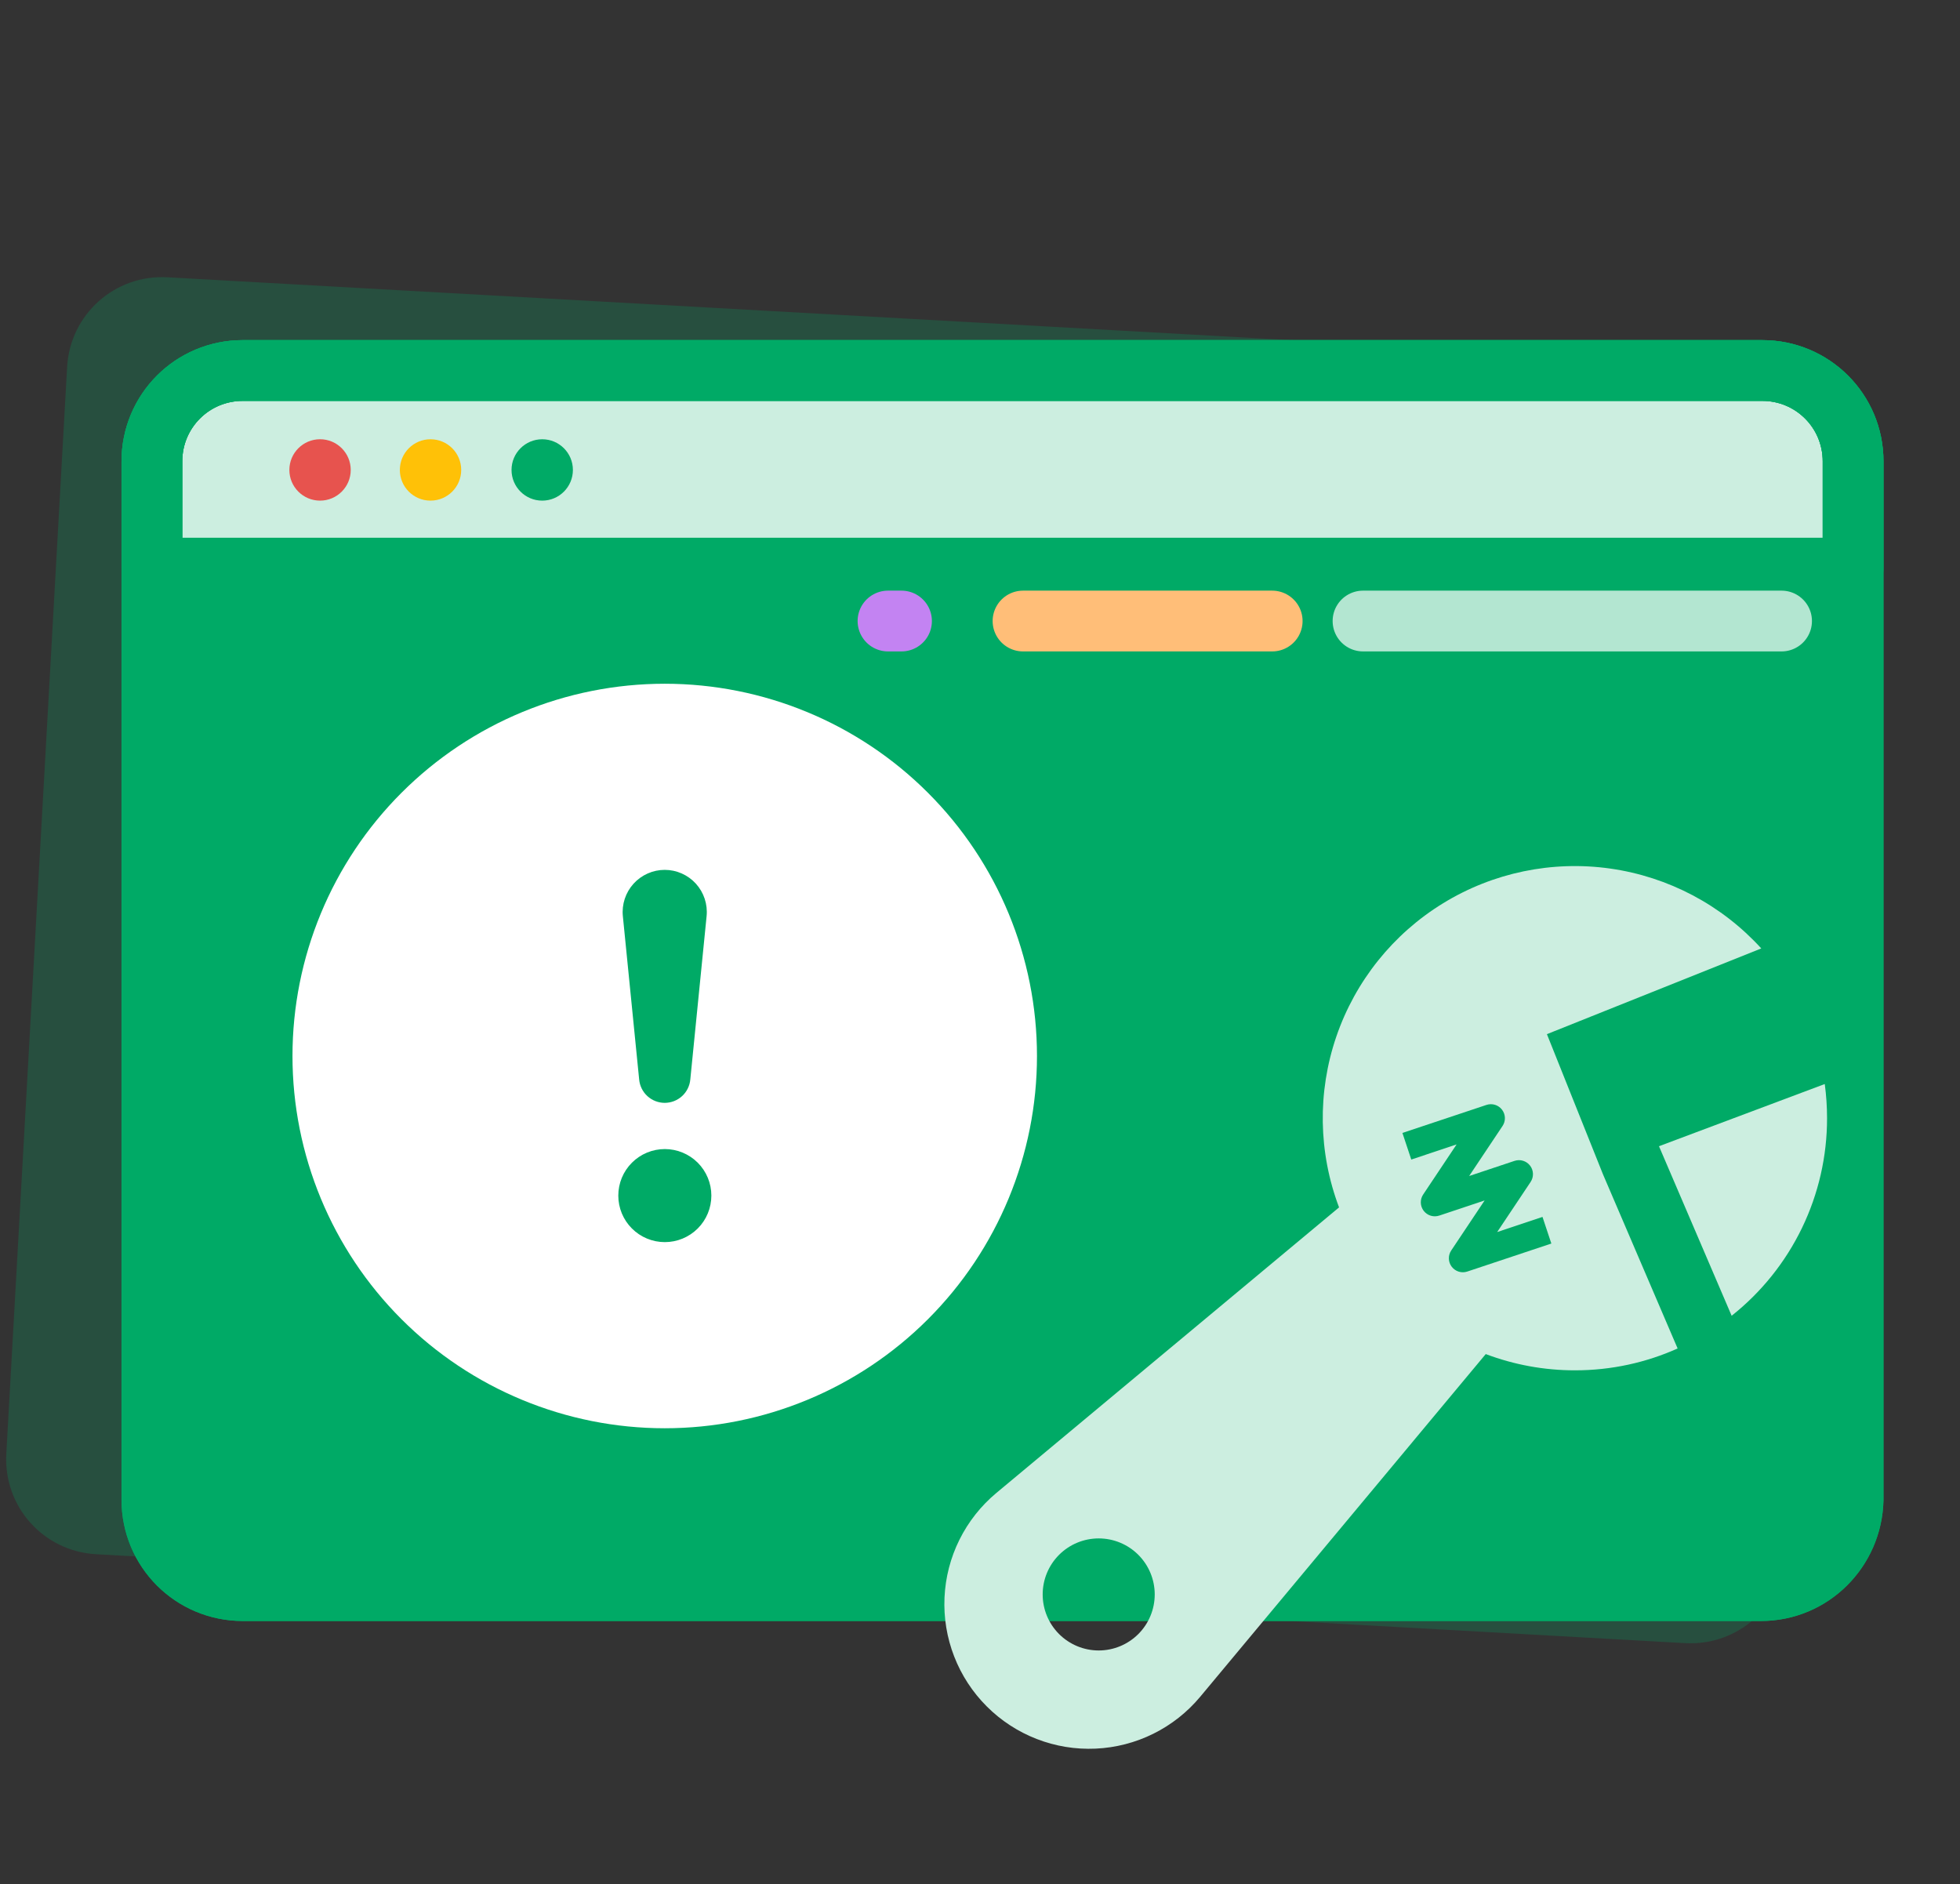 <svg width="129" height="124" viewBox="0 0 129 124" fill="none" xmlns="http://www.w3.org/2000/svg">
<rect x="0" y="0" width="129" height="124" fill="#333333" stroke="none"/>
<path d="M110.91 108.143L6.322 102.291C2.855 102.097 0.221 99.151 0.415 95.684L4.417 24.155C4.611 20.689 7.557 18.055 11.024 18.249L115.696 24.105C119.163 24.299 121.797 27.245 121.603 30.712L117.601 102.241C117.322 105.703 114.376 108.337 110.91 108.143Z" fill="#00AA66" fill-opacity="0.24"/>
<path d="M115.905 104.685H15.976C12.663 104.685 9.997 102.019 9.997 98.707V30.363C9.997 27.051 12.663 24.385 15.976 24.385H115.986C119.298 24.385 121.964 27.051 121.964 30.363V98.707C121.883 102.019 119.218 104.685 115.905 104.685Z" fill="#00AA66"/>
<path d="M121.883 37.392H9.997V30.363C9.997 27.051 12.663 24.385 15.976 24.385H115.986C119.298 24.385 121.964 27.051 121.964 30.363V37.392H121.883Z" fill="white" fill-opacity="0.8"/>
<path d="M115.905 104.685H15.976C12.663 104.685 9.997 102.019 9.997 98.707V30.363C9.997 27.051 12.663 24.385 15.976 24.385H115.986C119.298 24.385 121.964 27.051 121.964 30.363V98.707C121.883 102.019 119.218 104.685 115.905 104.685Z" stroke="#00AA66" stroke-width="4" stroke-miterlimit="10" stroke-linecap="round" stroke-linejoin="round"/>
<path d="M115.905 104.685H15.976C12.663 104.685 9.997 102.019 9.997 98.707V30.363C9.997 27.051 12.663 24.385 15.976 24.385H115.986C119.298 24.385 121.964 27.051 121.964 30.363V98.707C121.883 102.019 119.218 104.685 115.905 104.685Z" stroke="#00AA66" stroke-width="4" stroke-miterlimit="10" stroke-linecap="round" stroke-linejoin="round"/>
<path d="M121.883 37.392H9.997V30.363C9.997 27.051 12.663 24.385 15.976 24.385H115.986C119.298 24.385 121.964 27.051 121.964 30.363V37.392H121.883Z" stroke="#00AA66" stroke-width="4" stroke-miterlimit="10" stroke-linecap="round" stroke-linejoin="round"/>
<path d="M89.709 40.873H117.256" stroke="white" stroke-opacity="0.7" stroke-width="4" stroke-miterlimit="10" stroke-linecap="round" stroke-linejoin="round"/>
<path d="M67.332 40.873H83.731" stroke="#FFBE78" stroke-width="4" stroke-miterlimit="10" stroke-linecap="round" stroke-linejoin="round"/>
<path d="M58.445 40.873H59.334" stroke="#C383F2" stroke-width="4" stroke-miterlimit="10" stroke-linecap="round" stroke-linejoin="round"/>
<g clip-path="url(#clip0_7153_27444)">
<g clip-path="url(#clip1_7153_27444)">
<path d="M68.25 69.5C68.25 75.998 65.669 82.23 61.074 86.824C56.48 91.419 50.248 94 43.75 94C37.252 94 31.02 91.419 26.426 86.824C21.831 82.23 19.25 75.998 19.25 69.5C19.25 63.002 21.831 56.77 26.426 52.176C31.02 47.581 37.252 45 43.75 45C50.248 45 56.48 47.581 61.074 52.176C65.669 56.77 68.25 63.002 68.25 69.5V69.5ZM43.75 57.25C43.363 57.25 42.98 57.331 42.626 57.489C42.273 57.646 41.956 57.875 41.696 58.162C41.437 58.449 41.24 58.788 41.119 59.155C40.998 59.523 40.955 59.912 40.994 60.297L42.066 71.037C42.102 71.459 42.295 71.852 42.607 72.139C42.919 72.425 43.327 72.584 43.75 72.584C44.173 72.584 44.581 72.425 44.893 72.139C45.205 71.852 45.398 71.459 45.434 71.037L46.506 60.297C46.545 59.912 46.502 59.523 46.381 59.155C46.26 58.788 46.063 58.449 45.804 58.162C45.544 57.875 45.227 57.646 44.874 57.489C44.52 57.331 44.137 57.25 43.75 57.25V57.25ZM43.756 75.625C42.944 75.625 42.165 75.948 41.591 76.522C41.016 77.096 40.694 77.875 40.694 78.688C40.694 79.5 41.016 80.279 41.591 80.853C42.165 81.427 42.944 81.75 43.756 81.75C44.568 81.75 45.347 81.427 45.922 80.853C46.496 80.279 46.819 79.5 46.819 78.688C46.819 77.875 46.496 77.096 45.922 76.522C45.347 75.948 44.568 75.625 43.756 75.625Z" fill="white"/>
</g>
</g>
<g clip-path="url(#clip2_7153_27444)">
<path d="M21.065 32.949C22.18 32.949 23.084 32.044 23.084 30.929C23.084 29.814 22.18 28.909 21.065 28.909C19.95 28.909 19.045 29.814 19.045 30.929C19.045 32.044 19.95 32.949 21.065 32.949Z" fill="#E7534E"/>
<path d="M28.335 32.949C29.451 32.949 30.355 32.044 30.355 30.929C30.355 29.814 29.451 28.91 28.335 28.91C27.22 28.91 26.316 29.814 26.316 30.929C26.316 32.044 27.22 32.949 28.335 32.949Z" fill="#FFC107"/>
<path d="M35.687 32.949C36.802 32.949 37.706 32.044 37.706 30.929C37.706 29.814 36.802 28.91 35.687 28.91C34.571 28.91 33.667 29.814 33.667 30.929C33.667 32.044 34.571 32.949 35.687 32.949Z" fill="#00AA66"/>
<g clip-path="url(#clip3_7153_27444)">
<path fill-rule="evenodd" clip-rule="evenodd" d="M110.415 88.749C108.35 89.675 106.064 90.188 103.656 90.188C101.651 90.189 99.662 89.827 97.786 89.118L78.994 111.671C78.147 112.687 77.097 113.516 75.911 114.104C74.726 114.692 73.431 115.027 72.109 115.086C70.787 115.146 69.467 114.93 68.234 114.451C67 113.973 65.879 113.242 64.944 112.306C64.008 111.371 63.277 110.25 62.799 109.016C62.32 107.783 62.104 106.463 62.164 105.141C62.223 103.819 62.558 102.524 63.146 101.339C63.734 100.153 64.563 99.103 65.579 98.256L88.132 79.464C86.766 75.853 86.702 71.878 87.951 68.224C89.201 64.571 91.685 61.467 94.977 59.449C98.268 57.43 102.161 56.622 105.984 57.165C109.807 57.707 113.321 59.566 115.921 62.421L101.812 68.062L105.5 77.281L110.415 88.749ZM96.694 77.399L98.892 74.106C98.999 73.947 99.053 73.757 99.047 73.565C99.041 73.373 98.975 73.188 98.858 73.035C98.742 72.882 98.58 72.77 98.396 72.713C98.213 72.657 98.016 72.659 97.834 72.72L92.302 74.564L92.885 76.315L95.868 75.32L93.671 78.612C93.562 78.772 93.507 78.962 93.512 79.155C93.518 79.348 93.584 79.534 93.7 79.688C93.817 79.841 93.979 79.954 94.164 80.011C94.348 80.067 94.546 80.064 94.729 80.003L97.712 79.007L95.514 82.3C95.407 82.46 95.353 82.649 95.359 82.841C95.365 83.033 95.431 83.219 95.548 83.371C95.665 83.524 95.826 83.636 96.01 83.693C96.194 83.749 96.39 83.747 96.573 83.686L102.104 81.843L101.521 80.091L98.538 81.087L100.736 77.794C100.844 77.634 100.899 77.444 100.894 77.251C100.888 77.058 100.823 76.872 100.706 76.719C100.589 76.565 100.427 76.452 100.242 76.396C100.058 76.339 99.86 76.342 99.677 76.404L96.694 77.399ZM69.705 107.545C70.397 108.236 71.335 108.625 72.312 108.625C73.29 108.625 74.228 108.236 74.92 107.545C75.612 106.853 76 105.915 76 104.937C76 103.959 75.612 103.022 74.92 102.33C74.228 101.638 73.29 101.25 72.312 101.25C71.335 101.25 70.397 101.638 69.705 102.33C69.013 103.022 68.625 103.959 68.625 104.937C68.625 105.915 69.013 106.853 69.705 107.545Z" fill="#CCEEE0"/>
<path d="M118.601 80.816C119.689 78.564 120.253 76.095 120.25 73.594C120.25 72.831 120.198 72.082 120.099 71.345L109.188 75.438L113.97 86.596C115.931 85.044 117.514 83.067 118.601 80.816Z" fill="#CCEEE0"/>
</g>
</g>
<defs>
<clipPath id="clip0_7153_27444">
<rect width="50" height="50" fill="white" transform="translate(19.25 45)"/>
</clipPath>
<clipPath id="clip1_7153_27444">
<rect width="49" height="49" fill="white" transform="translate(19.25 45)"/>
</clipPath>
<clipPath id="clip2_7153_27444">
<rect width="125" height="108" fill="white" transform="translate(3.435 8)"/>
</clipPath>
<clipPath id="clip3_7153_27444">
<rect width="59" height="59" fill="white" transform="translate(61.25 57)"/>
</clipPath>
</defs>
</svg>
